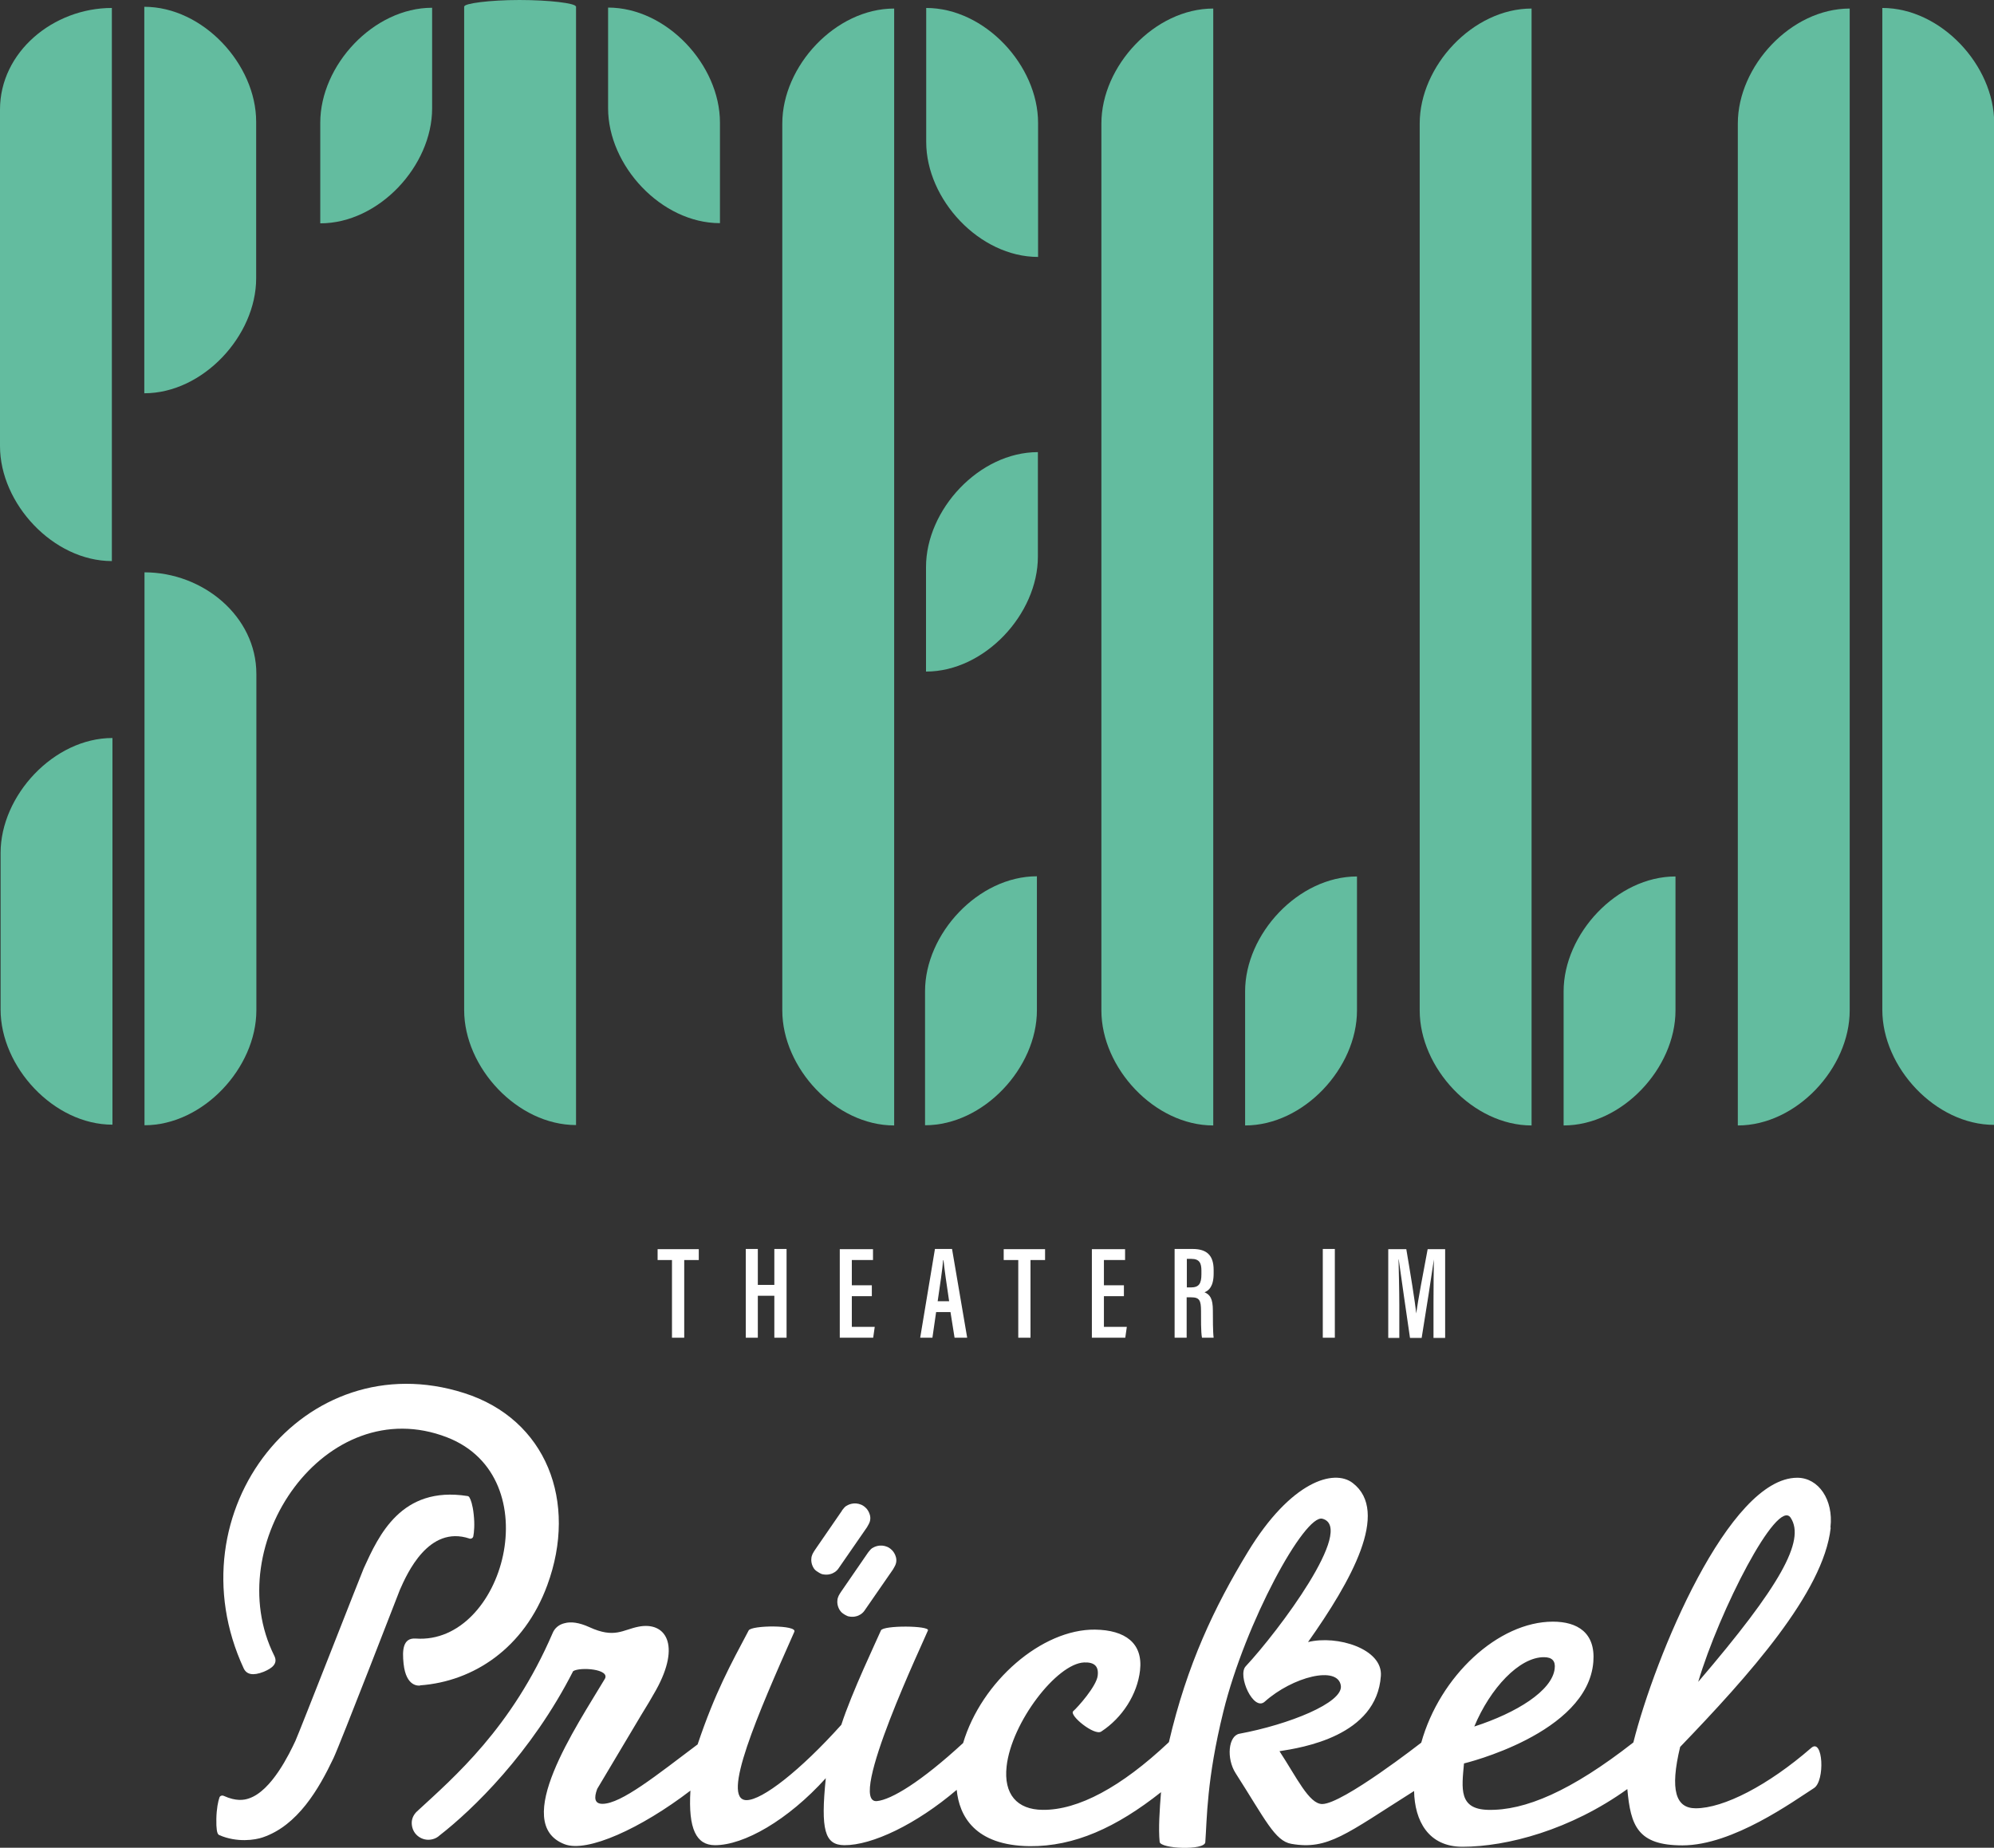 <svg width="150" height="139" viewBox="0 0 150 139" fill="none" xmlns="http://www.w3.org/2000/svg">
<rect x="0" y="0" width="150" height="139" fill="#333333" stroke="none"/>
<path d="M50.55 94.789H49.469V93.971H52.566V94.789H51.471V100.633H50.55V94.789Z" fill="white"/>
<path d="M56.102 93.956H57.008V96.659H58.25V93.956H59.17V100.633H58.25V97.477H57.008V100.633H56.102V93.956Z" fill="white"/>
<path d="M65.584 97.507H64.079V99.815H65.803L65.686 100.633H63.173V93.971H65.672V94.789H64.079V96.688H65.584V97.507Z" fill="white"/>
<path d="M71.399 97.886C71.209 96.615 71.048 95.505 70.975 94.804H70.946C70.916 95.344 70.697 96.791 70.537 97.886H71.399ZM70.42 98.705L70.142 100.633H69.222L70.332 93.956H71.618L72.757 100.633H71.808L71.501 98.705H70.42Z" fill="white"/>
<path d="M76.6 94.789H75.504V93.971H78.616V94.789H77.52V100.633H76.6V94.789Z" fill="white"/>
<path d="M84.547 97.507H83.043V99.815H84.766L84.65 100.633H82.137V93.971H84.635V94.789H83.043V96.688H84.547V97.507Z" fill="white"/>
<path d="M89.267 96.849H89.588C90.187 96.849 90.377 96.572 90.377 95.856V95.593C90.377 95.038 90.246 94.701 89.617 94.701H89.281V96.849H89.267ZM89.267 97.594V100.633H88.361V93.956H89.705C90.728 93.956 91.297 94.38 91.297 95.534V95.812C91.297 96.791 90.918 97.098 90.611 97.214C91.02 97.39 91.239 97.682 91.239 98.588C91.239 99.158 91.239 100.224 91.297 100.633H90.421C90.333 100.224 90.348 99.114 90.348 98.646C90.348 97.813 90.231 97.594 89.603 97.594H89.281H89.267Z" fill="white"/>
<path d="M100.414 93.956H99.508V100.633H100.414V93.956Z" fill="white"/>
<path d="M107.836 98.032C107.836 96.864 107.85 95.49 107.865 94.745C107.704 95.885 107.266 98.69 106.945 100.648H106.068C105.82 98.924 105.381 95.958 105.221 94.745H105.206C105.221 95.52 105.264 97.039 105.264 98.179V100.648H104.432V93.971H105.79C106.097 95.783 106.448 97.916 106.535 98.807C106.652 97.916 107.076 95.666 107.397 93.971H108.712V100.648H107.836V98.032Z" fill="white"/>
<path d="M137.699 114.878C137.932 112.832 136.807 111.167 135.2 111.167C130.043 111.167 124.491 124.637 122.87 131.08C118.18 134.747 114.703 136.223 111.927 136.15C109.735 136.091 109.954 134.572 110.13 132.658C110.13 132.658 119.436 130.437 119.86 125.017C120.035 122.811 118.647 121.993 116.821 121.993C112.716 121.993 108.318 126.069 106.915 131.095C106.915 131.095 100.998 135.712 99.464 135.712C98.471 135.712 97.536 133.695 96.25 131.738C97.93 131.475 103.57 130.613 103.877 126.069C104.023 124.038 100.589 122.986 98.398 123.527C101.641 118.939 104.578 113.724 101.758 111.561C100.356 110.48 97.112 111.415 93.869 116.748C91.356 120.882 89.296 125.207 87.937 131.036L87.908 131.08C84.343 134.44 81.1 136.179 78.441 136.15C76.498 136.135 75.49 134.966 75.723 132.877C76.089 129.575 79.493 125.149 81.553 125.061C82.312 125.032 82.663 125.338 82.575 126.054C82.488 126.843 81.085 128.421 80.734 128.728C80.398 129.035 82.327 130.598 82.838 130.262C84.431 129.225 85.556 127.457 85.76 125.66C85.994 123.615 84.65 122.621 82.371 122.592C78.382 122.548 73.839 126.478 72.451 131.124C69.28 134.046 67.045 135.39 65.964 135.492C63.656 135.697 69.587 123.235 69.806 122.65C69.938 122.285 66.446 122.256 66.271 122.65C65.964 123.366 64.065 127.34 63.29 129.751C60.208 133.184 57.344 135.419 56.161 135.419C54.188 135.419 57.023 128.903 59.755 122.753C59.988 122.227 56.541 122.256 56.321 122.65C54.963 125.222 53.808 127.282 52.479 131.226C49.425 133.52 46.737 135.697 45.32 135.697C44.736 135.697 44.663 135.273 44.926 134.572L48.242 129.006C48.636 128.377 49.016 127.735 49.352 127.135C51.252 123.702 50.054 121.964 48.023 122.373C46.84 122.606 46.226 123.278 44.327 122.402C43.552 122.051 42.939 121.978 42.471 122.11C42.077 122.197 41.726 122.46 41.565 122.869C38.497 129.984 34.173 133.681 31.368 136.267C31.119 136.5 30.973 136.807 30.973 137.129C30.973 137.435 31.075 137.757 31.309 138.005C31.558 138.268 31.894 138.4 32.215 138.4C32.522 138.4 32.829 138.297 33.062 138.078C35.546 136.15 39.973 131.884 43.114 125.718C43.64 125.382 45.934 125.558 45.495 126.303C43.362 129.882 38.395 137.173 42.471 138.736C44.166 139.393 48.213 137.552 51.938 134.703C51.763 137.611 52.391 138.794 53.765 138.809C55.956 138.823 59.273 136.924 62.121 133.768C61.727 137.655 62.034 138.794 63.509 138.809C65.599 138.823 68.915 137.246 71.969 134.645C72.159 136.603 73.327 138.838 77.462 138.882C80.822 138.911 83.978 137.479 87.338 134.82C87.236 136.106 87.134 137.582 87.236 138.56C87.294 139.086 90.611 139.218 90.669 138.59C90.801 136.851 90.757 133.9 92.028 128.757C93.679 122.051 98.15 113.884 99.479 114.25C102.007 114.922 96.163 122.723 93.708 125.353C93.065 126.04 94.293 128.772 95.14 128.012C97.229 126.142 100.648 125.265 100.867 126.814C101.042 128.1 96.937 129.736 93.241 130.423C92.393 130.583 92.247 132.293 92.948 133.389C95.184 136.88 95.9 138.487 97.141 138.707C99.903 139.189 101.261 137.961 106.375 134.733C106.419 136.968 107.441 138.926 110.013 138.926C113.373 138.926 118.151 137.655 122.417 134.587C122.665 137.348 123.191 138.823 126.566 138.823C130.364 138.823 134.923 135.492 136.457 134.514C137.304 133.973 137.143 130.715 136.252 131.489C133.009 134.309 129.663 136.033 127.559 136.033C126.069 136.033 125.602 134.689 126.39 131.416C131.519 126.084 137.173 119.801 137.713 114.951M134.704 114.177C135.829 115.886 133.915 119.319 127.749 126.522C129.327 121.204 133.695 112.642 134.704 114.177ZM116.149 124.666C116.748 124.666 117.026 124.944 116.952 125.528C116.763 127.194 114.074 128.859 110.904 129.882C112.102 127.004 114.293 124.652 116.149 124.666Z" fill="white"/>
<path d="M31.601 126.785C35.619 126.493 39.432 123.994 41.171 119.246C43.479 112.979 41.112 106.769 34.918 104.797C22.894 100.955 12.857 113.709 18.335 125.514C18.555 125.967 19.022 126.084 19.84 125.762C20.468 125.499 20.936 125.149 20.629 124.55C16.465 116.193 24.515 104.592 33.632 108.128C41.39 111.138 37.883 123.731 31.28 123.264C30.286 123.191 30.257 124.17 30.359 125.149C30.549 126.96 31.543 126.8 31.601 126.8" fill="white"/>
<path d="M35.297 115.74C35.429 115.784 35.575 115.711 35.604 115.579C35.663 115.272 35.721 114.688 35.633 113.914C35.56 113.212 35.414 112.803 35.312 112.643C35.283 112.584 35.21 112.54 35.151 112.54C30.184 111.766 28.489 115.506 27.364 117.975C27.262 118.18 22.528 130.291 22.222 130.963C21.783 131.898 20.439 134.718 18.73 135.288C18.364 135.419 17.765 135.522 16.831 135.098C16.699 135.04 16.553 135.098 16.509 135.215C16.407 135.507 16.29 136.062 16.275 136.837C16.261 137.611 16.334 137.874 16.407 137.976C16.421 138.005 16.465 138.035 16.494 138.049C17.839 138.634 19.197 138.414 19.753 138.224C22.397 137.333 23.989 134.572 25.085 132.264C25.582 131.226 30.038 119.699 30.082 119.597C30.622 118.37 32.244 114.717 35.312 115.74" fill="white"/>
<path d="M63.334 113.636C63.334 113.636 63.407 113.534 63.524 113.402C63.538 113.388 63.597 113.329 63.641 113.3C63.801 113.198 64.24 112.964 64.795 113.198C64.795 113.198 64.985 113.271 65.175 113.475C65.175 113.475 65.671 114.001 65.379 114.6C65.379 114.6 65.306 114.746 65.219 114.892L63.056 118.019C63.056 118.019 62.954 118.165 62.793 118.267C62.764 118.282 62.676 118.326 62.633 118.355C62.516 118.413 62.238 118.501 61.887 118.428C61.844 118.428 61.712 118.37 61.639 118.326C61.508 118.253 61.332 118.136 61.259 118.034C61.259 118.034 60.967 117.683 61.04 117.186C61.04 117.128 61.099 116.952 61.128 116.894C61.186 116.792 61.245 116.675 61.332 116.558L63.334 113.651V113.636Z" fill="white"/>
<path d="M65.292 116.806C65.292 116.806 65.365 116.704 65.482 116.573C65.496 116.558 65.555 116.5 65.599 116.47C65.759 116.368 66.198 116.134 66.753 116.368C66.753 116.368 66.943 116.441 67.133 116.646C67.133 116.646 67.629 117.172 67.337 117.771C67.337 117.771 67.264 117.917 67.177 118.063L65.014 121.189C65.014 121.189 64.912 121.335 64.751 121.438C64.722 121.452 64.634 121.496 64.591 121.525C64.474 121.584 64.196 121.671 63.845 121.598C63.802 121.598 63.67 121.54 63.597 121.496C63.466 121.423 63.29 121.306 63.217 121.189C63.217 121.189 62.925 120.839 62.998 120.342C62.998 120.283 63.056 120.108 63.086 120.05C63.144 119.947 63.203 119.831 63.29 119.714L65.292 116.806Z" fill="white"/>
<path d="M10.87 43.055C15.282 43.055 19.285 46.372 19.285 50.696V76.001C19.285 80.325 15.282 84.65 10.87 84.65V43.055Z" fill="#63BC9F"/>
<path d="M8.415 42.208C4.003 42.208 0 37.883 0 33.559V8.24C0 3.915 4.003 0.599 8.415 0.599V42.193V42.208Z" fill="#63BC9F"/>
<path d="M93.664 74.584C93.664 70.259 97.668 65.934 102.08 65.934V76.015C102.08 80.34 98.077 84.665 93.664 84.665V74.584ZM82.853 76.001V9.292C82.853 4.967 86.856 0.643 91.268 0.643V84.665C86.856 84.665 82.853 80.34 82.853 76.015" fill="#63BC9F"/>
<path d="M69.66 42.661C69.66 38.337 73.663 34.012 78.076 34.012V41.872C78.076 46.197 74.072 50.521 69.66 50.521V42.646V42.661Z" fill="#63BC9F"/>
<path d="M58.849 76.001V9.292C58.849 4.967 62.852 0.643 67.264 0.643V84.665C62.852 84.665 58.849 80.34 58.849 76.015" fill="#63BC9F"/>
<path d="M130.729 9.292C130.729 4.967 134.733 0.643 139.145 0.643V76.015C139.145 80.34 135.142 84.665 130.729 84.665V9.292Z" fill="#63BC9F"/>
<path d="M8.459 84.606C4.047 84.606 0.044 80.267 0.044 75.942V64.167C0.044 59.842 4.047 55.518 8.459 55.518V84.591V84.606Z" fill="#63BC9F"/>
<path d="M10.855 0.511C15.267 0.511 19.27 4.836 19.27 9.16V20.936C19.27 25.261 15.267 29.585 10.855 29.585V0.511Z" fill="#63BC9F"/>
<path d="M141.599 75.957V0.599C146.011 0.599 150.014 4.924 150.014 9.248V84.621C145.602 84.621 141.599 80.296 141.599 75.972" fill="#63BC9F"/>
<path d="M69.587 74.569C69.587 70.245 73.59 65.92 78.002 65.92V76.001C78.002 80.325 73.999 84.65 69.587 84.65V74.569Z" fill="#63BC9F"/>
<path d="M78.09 19.329C73.678 19.329 69.675 15.004 69.675 10.68V0.599C74.087 0.599 78.09 4.924 78.09 9.248V19.329Z" fill="#63BC9F"/>
<path d="M117.624 74.584C117.624 70.259 121.627 65.934 126.04 65.934V76.015C126.04 80.34 122.036 84.665 117.624 84.665V74.584ZM106.798 76.001V9.292C106.798 4.967 110.801 0.643 115.214 0.643V84.665C110.801 84.665 106.798 80.34 106.798 76.015" fill="#63BC9F"/>
<path d="M54.159 16.787C49.747 16.787 45.744 12.462 45.744 8.138V0.57C50.156 0.57 54.159 4.894 54.159 9.219V16.787Z" fill="#63BC9F"/>
<path d="M24.092 9.234C24.092 4.909 28.095 0.584 32.507 0.584V8.152C32.507 12.477 28.504 16.802 24.092 16.802V9.234Z" fill="#63BC9F"/>
<path d="M43.318 0.482C43.274 0.248 41.361 0 39.081 0C36.802 0 34.932 0.263 34.932 0.482H34.917V75.986C34.917 80.311 38.921 84.635 43.333 84.635V0.482H43.318Z" fill="#63BC9F"/>
</svg>
